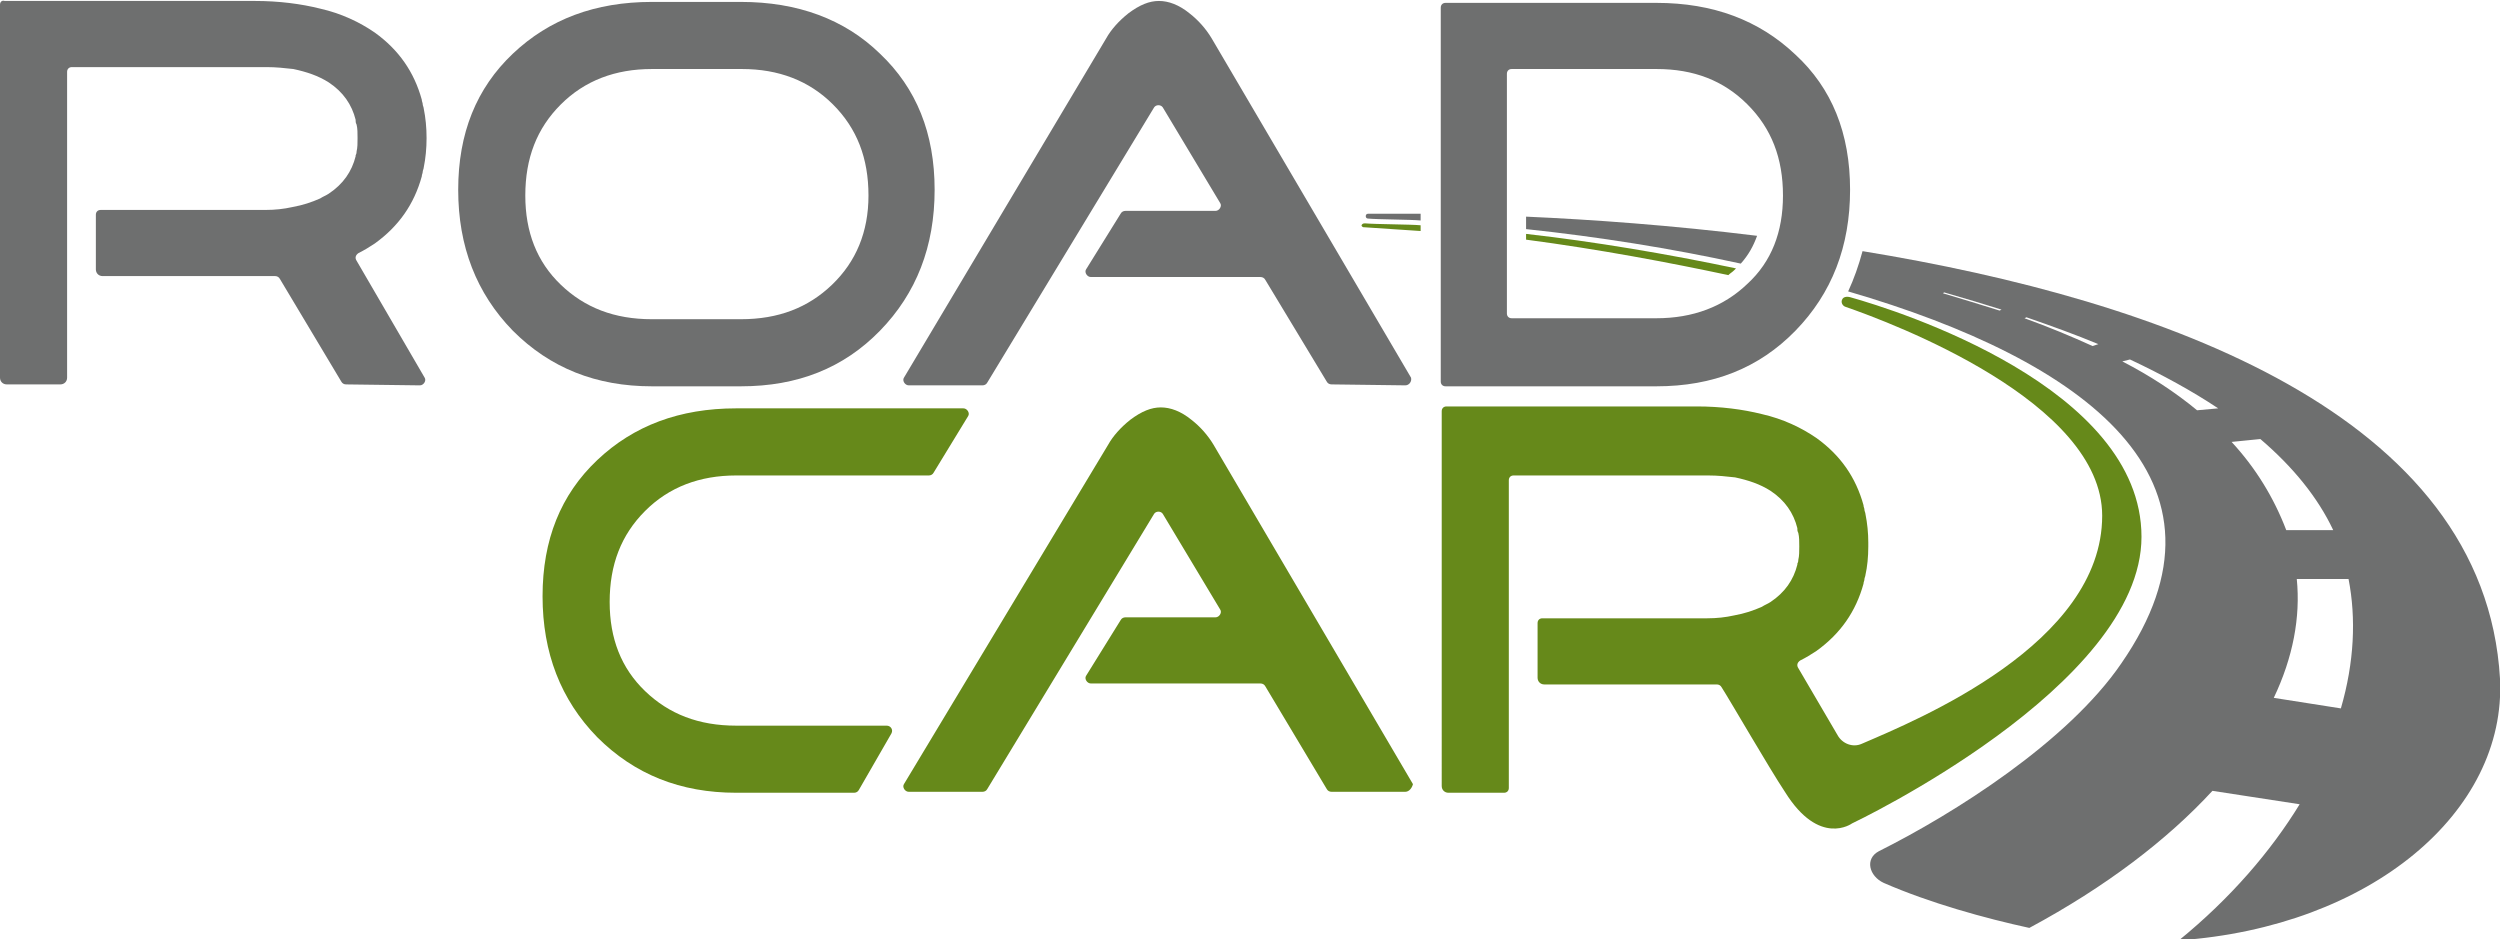 <?xml version="1.0" encoding="UTF-8"?> <!-- Generator: Adobe Illustrator 25.2.3, SVG Export Plug-In . SVG Version: 6.00 Build 0) --> <svg xmlns="http://www.w3.org/2000/svg" xmlns:xlink="http://www.w3.org/1999/xlink" version="1.1" id="Layer_1" x="0px" y="0px" viewBox="0 0 260.8 98" style="enable-background:new 0 0 260.8 98;" xml:space="preserve"> <style type="text/css"> .st0{fill:#6E6F6F;} .st1{fill:#66891A;} </style> <path class="st0" d="M37.2,27.2c-0.2-0.3-0.1-0.6,0.2-0.8c0.6-0.3,1.1-0.6,1.7-1c2.5-1.8,4.1-4.1,4.9-7c0-0.2,0.1-0.3,0.1-0.5 c0-0.1,0.1-0.3,0.1-0.4c0.2-1,0.3-2,0.3-3.1c0-1.1-0.1-2.1-0.3-3.1c0-0.1-0.1-0.3-0.1-0.4c0-0.2-0.1-0.3-0.1-0.5 c-0.8-2.9-2.4-5.2-4.9-7c-1.6-1.1-3.5-2-5.7-2.5c-2-0.5-4.3-0.8-6.8-0.8H19h-1.7H10H7H0.5C0.2,0,0,0.2,0,0.5v24.3v4v10.6 c0,0.4,0.3,0.7,0.7,0.7h5.6c0.4,0,0.7-0.3,0.7-0.7V28.8v-0.5v-6.5v-8.6V7.5C7,7.2,7.2,7,7.5,7h3.2h14.7h2.4c1,0,1.9,0.1,2.8,0.2 c1.4,0.3,2.6,0.7,3.7,1.4c1.5,1,2.4,2.3,2.8,3.9c0,0,0,0.1,0,0.1c0,0.1,0,0.2,0.1,0.4c0.1,0.4,0.1,0.9,0.1,1.4c0,0.5,0,1-0.1,1.4 c0,0.1,0,0.2-0.1,0.4c0,0,0,0.1,0,0.1c-0.4,1.6-1.3,2.9-2.8,3.9c-0.3,0.2-0.6,0.3-0.9,0.5c-0.9,0.4-1.8,0.7-2.9,0.9 c-0.9,0.2-1.8,0.3-2.8,0.3h-2.9h-14h-0.3c-0.3,0-0.5,0.2-0.5,0.5v0.8l0,4.9c0,0.4,0.3,0.7,0.7,0.7h18c0.2,0,0.4,0.1,0.5,0.3 l6.4,10.7c0.1,0.2,0.3,0.3,0.5,0.3l7.7,0.1c0.4,0,0.7-0.5,0.5-0.8L37.2,27.2z"></path> <path class="st0" d="M159.2,22.6v1.3c7.5,0.8,15.1,2,22.4,3.6c0.8-0.9,1.3-1.8,1.7-2.9C174.4,23.5,166,22.9,159.2,22.6"></path> <path class="st0" d="M148.2,22.3c-1.2,0-4.6,0-5.5,0c-0.3,0-0.3,0.5,0,0.5c1,0.1,4.5,0.1,5.5,0.2V22.3z"></path> <path class="st1" d="M146.6,82.6l-7.7,0c-0.2,0-0.4-0.1-0.5-0.3L132,71.6c-0.1-0.2-0.3-0.3-0.5-0.3h-17.7c-0.4,0-0.7-0.5-0.5-0.8 l3.6-5.8c0.1-0.2,0.3-0.3,0.5-0.3h9.4c0.4,0,0.7-0.5,0.5-0.8l-6-10c-0.2-0.3-0.7-0.3-0.9,0l-17.4,28.7c-0.1,0.2-0.3,0.3-0.5,0.3 h-7.7c-0.4,0-0.7-0.5-0.5-0.8l21.3-35.4c0.5-0.9,1.3-1.8,2.3-2.6c1.2-0.9,2.2-1.3,3.2-1.3c1,0,2.1,0.4,3.2,1.3 c0.9,0.7,1.7,1.6,2.3,2.6l20.8,35.4C147.3,82.2,147,82.6,146.6,82.6"></path> <path class="st1" d="M89.6,82.4c-0.1,0.2-0.3,0.3-0.5,0.3H76.8c-5.8,0-10.6-1.9-14.5-5.8c-3.8-3.9-5.7-8.8-5.7-14.7 c0-5.9,1.9-10.6,5.7-14.2c3.8-3.6,8.6-5.4,14.5-5.4h23.7c0.4,0,0.7,0.5,0.5,0.8l-3.6,5.9c-0.1,0.2-0.3,0.3-0.5,0.3H76.8 c-3.8,0-7,1.2-9.5,3.7c-2.5,2.5-3.7,5.6-3.7,9.5c0,3.8,1.2,6.9,3.7,9.3c2.5,2.4,5.6,3.6,9.5,3.6h15.7c0.4,0,0.7,0.4,0.5,0.8 L89.6,82.4z"></path> <path class="st0" d="M97.5,19.8c0,5.9-1.9,10.8-5.7,14.7c-3.8,3.9-8.6,5.8-14.5,5.8H68c-5.8,0-10.6-1.9-14.5-5.8 c-3.8-3.9-5.7-8.8-5.7-14.7c0-5.9,1.9-10.6,5.7-14.2C57.3,2,62.1,0.2,68,0.2h9.3c5.9,0,10.8,1.8,14.5,5.4 C95.6,9.2,97.5,13.9,97.5,19.8 M90.6,20.4c0-3.9-1.2-7-3.7-9.5c-2.5-2.5-5.7-3.7-9.5-3.7H68c-3.8,0-7,1.2-9.5,3.7 c-2.5,2.5-3.7,5.6-3.7,9.5c0,3.8,1.2,6.9,3.7,9.3c2.5,2.4,5.6,3.6,9.5,3.6h9.3c3.9,0,7-1.2,9.5-3.6C89.3,27.3,90.6,24.2,90.6,20.4"></path> <path class="st0" d="M146.6,40.2l-7.7-0.1c-0.2,0-0.4-0.1-0.5-0.3L132,29.2c-0.1-0.2-0.3-0.3-0.5-0.3h-17.7c-0.4,0-0.7-0.5-0.5-0.8 l3.6-5.8c0.1-0.2,0.3-0.3,0.5-0.3h9.4c0.4,0,0.7-0.5,0.5-0.8l-6-10c-0.2-0.3-0.7-0.3-0.9,0l-17.4,28.7c-0.1,0.2-0.3,0.3-0.5,0.3 h-7.7c-0.4,0-0.7-0.5-0.5-0.8L115.4,4c0.5-0.9,1.3-1.8,2.3-2.6c1.2-0.9,2.2-1.3,3.2-1.3c1,0,2.1,0.4,3.2,1.3 c0.9,0.7,1.7,1.6,2.3,2.6l20.8,35.4C147.3,39.8,147,40.2,146.6,40.2"></path> <path class="st0" d="M193,19.8c0,5.9-1.9,10.8-5.7,14.7c-3.8,3.9-8.6,5.8-14.5,5.8h-22c-0.3,0-0.5-0.2-0.5-0.5v-39 c0-0.3,0.2-0.5,0.5-0.5h22c5.9,0,10.7,1.8,14.5,5.4C191.1,9.2,193,13.9,193,19.8 M186,20.4c0-3.9-1.2-7-3.7-9.5 c-2.5-2.5-5.6-3.7-9.5-3.7h-15.1c-0.3,0-0.5,0.2-0.5,0.5v25c0,0.3,0.2,0.5,0.5,0.5h15.1c3.8,0,7-1.2,9.5-3.6 C184.8,27.3,186,24.2,186,20.4"></path> <path class="st1" d="M192.2,31.2C192.2,31.2,192.2,31.2,192.2,31.2c-0.2,0.3,0,0.7,0.3,0.8c4.9,1.7,26.8,9.9,26.8,21.8 c0,13.4-19.3,21.3-25.1,23.8c-0.9,0.4-2,0-2.5-0.9l-4.1-7c-0.2-0.3-0.1-0.6,0.2-0.8c0.6-0.3,1.1-0.6,1.7-1c2.5-1.8,4.1-4.1,4.9-7 c0-0.2,0.1-0.3,0.1-0.5c0-0.1,0.1-0.3,0.1-0.4c0.2-0.9,0.3-1.9,0.3-3c0-0.1,0-0.1,0-0.2s0-0.1,0-0.2c0-1-0.1-2-0.3-3 c0-0.1-0.1-0.3-0.1-0.4c0-0.2-0.1-0.3-0.1-0.5c-0.8-2.9-2.4-5.2-4.9-7c-1.6-1.1-3.5-2-5.7-2.5c-2-0.5-4.3-0.8-6.8-0.8h-7.7h-1.7 h-7.2h-3.1h-6.4c-0.3,0-0.5,0.2-0.5,0.5v24.3v4V82c0,0.4,0.3,0.7,0.7,0.7h5.8c0.3,0,0.5-0.2,0.5-0.5V71.4v-0.5v-6.5v-8.6v-5.7 c0-0.3,0.2-0.5,0.5-0.5h3.2h14.7h2.4c1,0,1.9,0.1,2.8,0.2c1.4,0.3,2.6,0.7,3.7,1.4c1.5,1,2.4,2.3,2.8,3.9c0,0,0,0.1,0,0.1 c0,0.1,0,0.2,0.1,0.4c0.1,0.4,0.1,0.9,0.1,1.4c0,0.5,0,1-0.1,1.4c0,0.1,0,0.2-0.1,0.4c0,0,0,0.1,0,0.1c-0.4,1.6-1.3,2.9-2.8,3.9 c-0.3,0.2-0.6,0.3-0.9,0.5c-0.9,0.4-1.8,0.7-2.9,0.9c-0.9,0.2-1.8,0.3-2.8,0.3h-2.9h-14h-0.3c-0.3,0-0.5,0.2-0.5,0.5v0.8v4.9 c0,0.4,0.3,0.7,0.7,0.7h18c0.2,0,0.4,0.1,0.5,0.3c0.9,1.4,5,8.5,6.6,10.9c3.6,5.8,7,3.3,7,3.3s30.2-14.3,30.2-29.9 c0-15.6-25.4-23.6-30.4-25C192.6,30.9,192.3,31,192.2,31.2"></path> <path class="st1" d="M159.2,25c7.6,1,15,2.4,21.1,3.7c0.2-0.2,0.4-0.3,0.6-0.5c0.1-0.1,0.1-0.1,0.2-0.2c-7.1-1.5-14.8-2.8-21.9-3.6 V25z"></path> <path class="st1" d="M148.2,23.5c-1.1-0.1-4.7-0.1-5.8-0.2c-0.1,0-0.2,0-0.3,0.1c-0.1,0.1-0.1,0.2,0.1,0.3c1.2,0.1,4.8,0.3,6,0.4 V23.5z"></path> <path class="st0" d="M244.2,73.9l-7-1.1c2-4.2,2.8-8.4,2.4-12.4l5.4,0C245.8,64.5,245.6,69.1,244.2,73.9 M235.8,45.8 c3.4,2.9,6,6.1,7.6,9.5l-4.9,0c-1.3-3.4-3.2-6.5-5.7-9.2L235.8,45.8z M229.2,42.8c-2.3-1.9-4.9-3.6-7.8-5.1l0.8-0.2 c3.4,1.6,6.5,3.3,9.2,5.1L229.2,42.8z M218.3,36.1c-2.2-1-4.6-2-7.1-2.9l0.2-0.1c2.6,0.9,5.1,1.8,7.5,2.8L218.3,36.1z M208.6,32.4 c-1.9-0.6-3.9-1.2-5.9-1.8l0.1-0.1c2.1,0.6,4.1,1.2,6,1.8L208.6,32.4z M260.8,70.8c-1.6-27.6-35.3-39.5-66.5-44.6 c-0.4,1.5-0.9,2.9-1.5,4.2c24.7,7.2,41.7,19.7,28.5,38.8c-5.6,8.2-17.5,15.7-25.3,19.6c-1.5,0.8-1,2.6,0.5,3.3 c4.8,2.1,10.6,3.7,15.2,4.7c8-4.3,14.4-9.2,19.1-14.3l9.1,1.4c-3,4.9-7.2,9.8-12.6,14.2C247.3,96.7,261.5,84.7,260.8,70.8"></path> </svg> 